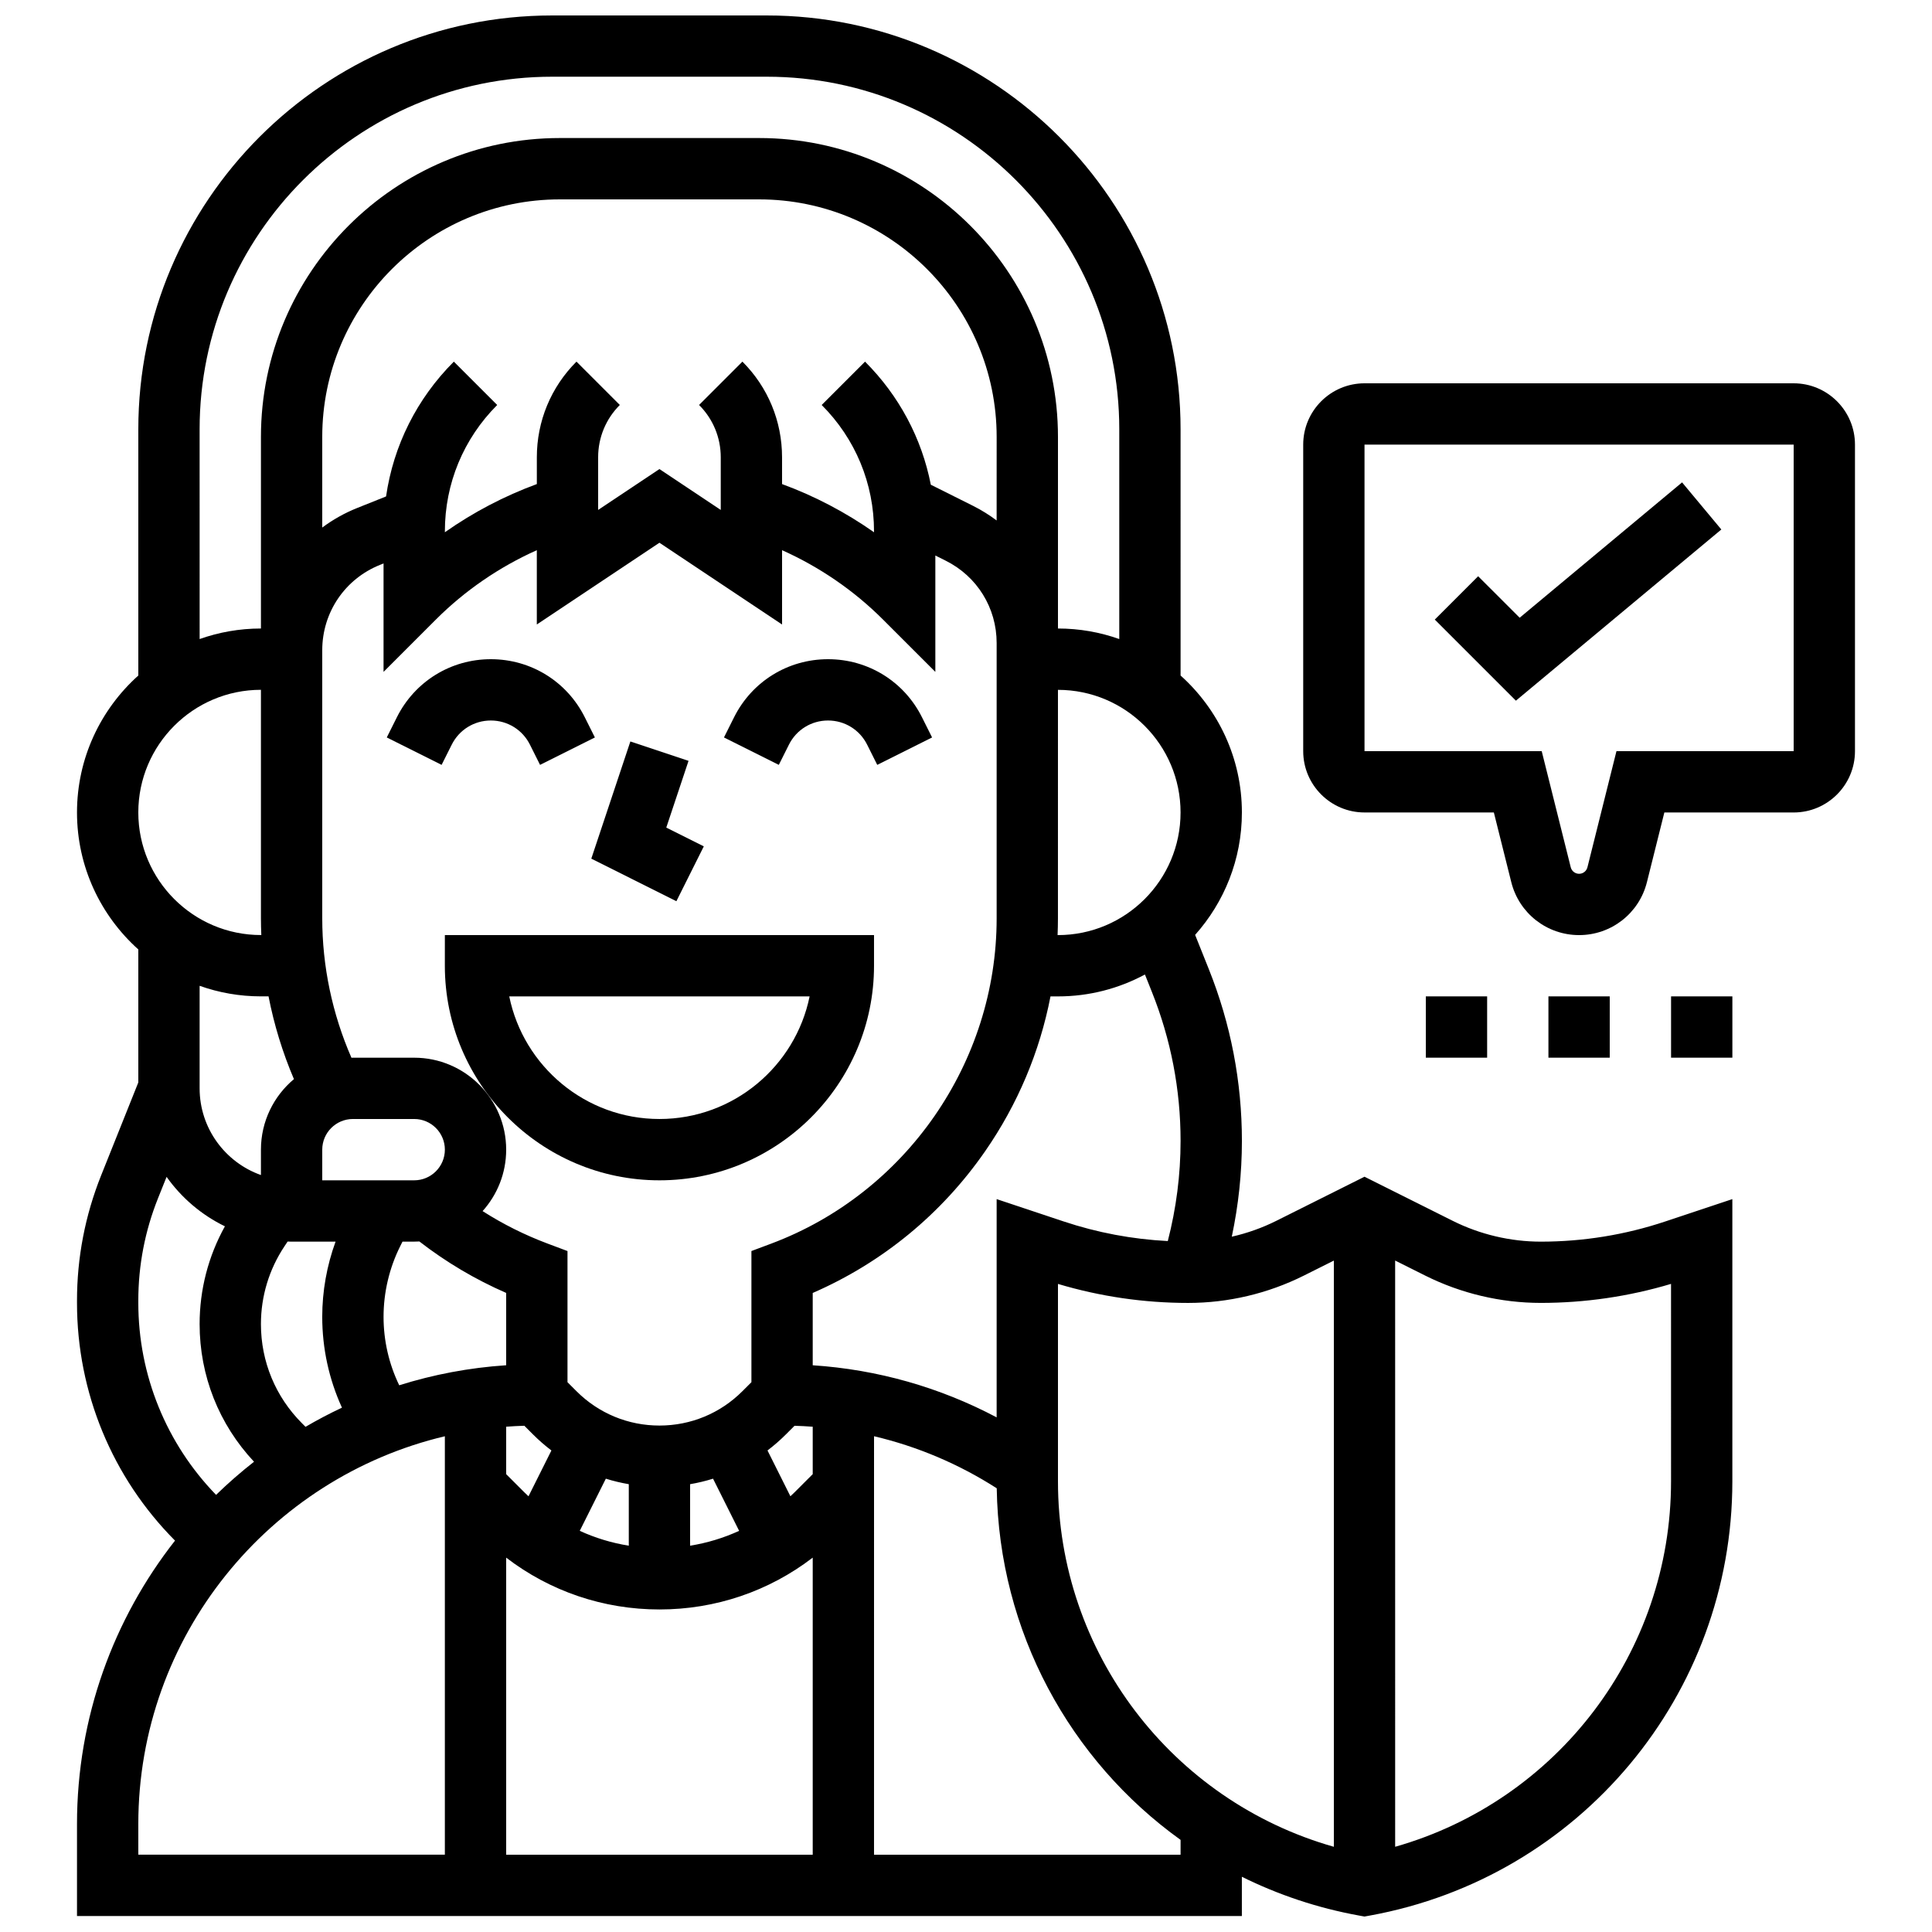 <?xml version="1.0" encoding="UTF-8"?>
<!-- Uploaded to: ICON Repo, www.svgrepo.com, Generator: ICON Repo Mixer Tools -->
<svg width="800px" height="800px" version="1.1" viewBox="144 144 512 512" xmlns="http://www.w3.org/2000/svg">
 <defs>
  <clipPath id="a">
   <path d="m164 148.09h440v503.81h-440z"/>
  </clipPath>
 </defs>
 <path d="m261.89 399.93c0 31.355 25.512 56.867 56.867 56.867s56.867-25.512 56.867-56.867v-8.125h-113.73zm96.668 8.121c-3.773 18.516-20.188 32.496-39.801 32.496s-36.027-13.977-39.801-32.496z"/>
 <path d="m263.71 341.35c1.977-3.953 5.949-6.41 10.367-6.41s8.395 2.457 10.367 6.41l2.676 5.348 14.531-7.266-2.676-5.348c-4.742-9.496-14.285-15.391-24.898-15.391s-20.156 5.898-24.902 15.391l-2.676 5.348 14.531 7.266z"/>
 <path d="m353.07 341.35c1.973-3.953 5.949-6.41 10.367-6.41 4.418 0 8.395 2.457 10.367 6.41l2.676 5.348 14.531-7.266-2.676-5.348c-4.742-9.496-14.285-15.391-24.898-15.391-10.613 0-20.156 5.898-24.902 15.391l-2.676 5.348 14.531 7.266z"/>
 <path d="m323.25 382.83 7.266-14.535-9.945-4.973 5.898-17.688-15.414-5.137-10.352 31.055z"/>
 <g clip-path="url(#a)">
  <path d="m552.34 473.05c-8.059 0-16.129-1.906-23.336-5.508l-23.395-11.699-23.395 11.699c-3.734 1.867-7.703 3.269-11.777 4.195 1.766-8.336 2.68-16.828 2.68-25.383 0-15.664-2.949-30.984-8.77-45.527l-3.629-9.074c7.699-8.625 12.395-19.992 12.395-32.438 0-14.402-6.285-27.359-16.246-36.293l-0.004-65.254c0-60.473-49.195-109.67-109.67-109.67h-56.867c-60.477 0-109.67 49.199-109.67 109.67v65.254c-9.965 8.934-16.25 21.891-16.25 36.293s6.285 27.359 16.246 36.293v35.258l-9.855 24.641c-4.238 10.602-6.391 21.77-6.391 33.188v0.602c0 23.773 9.383 46.312 25.977 62.984-16.262 20.715-25.977 46.805-25.977 75.121v24.371h308.7v-10.406c9.621 4.766 20.031 8.273 31.043 10.273l1.453 0.266 1.453-0.266c55.648-10.117 96.035-58.508 96.035-115.06v-74.801l-17.742 5.914c-10.664 3.559-21.77 5.359-33.012 5.359zm-62.859 9.023 8.004-4.004v155.35c-42.898-12.184-73.113-51.457-73.113-96.848v-52.32c11.203 3.348 22.793 5.039 34.508 5.039 10.566 0.004 21.148-2.492 30.602-7.219zm-81.359-20.297v57.84c-15.074-7.977-31.613-12.68-48.742-13.805v-19.164c18.457-8.035 34.176-20.938 45.707-37.578 8.629-12.453 14.473-26.371 17.305-41.012h1.98c8.332 0 16.18-2.106 23.047-5.805l1.84 4.606c5.047 12.617 7.606 25.902 7.606 39.492 0 8.977-1.152 17.875-3.387 26.543-9.395-0.484-18.66-2.215-27.613-5.203zm-183.15 60.348-0.926-0.926c-7.027-7.023-10.895-16.367-10.895-26.301 0-7.367 2.16-14.504 6.25-20.637l0.824-1.238c0.348 0.008 0.695 0.027 1.047 0.027h11.656c-2.32 6.367-3.531 13.148-3.531 19.922 0 8.375 1.793 16.551 5.227 24.074-3.301 1.551-6.519 3.246-9.652 5.078zm231.89-162.81c0 17.918-14.578 32.496-32.496 32.496h-0.094c0.059-1.469 0.094-2.941 0.094-4.418l0.004-60.574c17.918 0 32.492 14.578 32.492 32.496zm-48.742-77.387c-1.93-1.441-3.992-2.742-6.207-3.852l-11.234-5.617c-2.402-12.281-8.387-23.574-17.434-32.621l-11.488 11.488c8.941 8.941 13.867 20.832 13.867 33.48v0.246c-7.527-5.293-15.742-9.598-24.371-12.77v-7.09c0-9.578-3.731-18.586-10.504-25.359l-11.488 11.488c3.703 3.703 5.746 8.629 5.746 13.867v13.949l-16.246-10.832-16.246 10.832v-13.949c0-5.238 2.039-10.164 5.746-13.867l-11.488-11.488c-6.773 6.773-10.504 15.777-10.504 25.359v7.09c-8.629 3.172-16.848 7.481-24.371 12.77v-0.246c0-12.648 4.926-24.535 13.867-33.48l-11.492-11.488c-9.805 9.805-16.008 22.246-17.961 35.723l-7.629 3.051c-3.371 1.348-6.481 3.102-9.285 5.195v-24.008c0-34.715 28.242-62.961 62.961-62.961h52.805c34.715 0 62.961 28.242 62.961 62.961zm-178.72 105.46v-71.066c0-10.023 6.012-18.906 15.32-22.629l0.926-0.371v28.734l13.867-13.867c7.688-7.688 16.82-13.941 26.75-18.383v19.691l32.496-21.664 32.496 21.664v-19.691c9.93 4.441 19.062 10.691 26.75 18.383l13.871 13.867v-30.84l2.773 1.387c8.312 4.156 13.473 12.508 13.473 21.801v72.984c0 38.148-24 72.777-59.719 86.176l-5.269 1.973v34.758l-2.379 2.379c-5.875 5.879-13.688 9.113-21.992 9.113-8.309 0-16.117-3.234-21.992-9.109l-2.379-2.379v-34.758l-5.269-1.977c-6.059-2.273-11.82-5.152-17.23-8.609 3.883-4.32 6.25-10.031 6.25-16.281 0-13.438-10.934-24.371-24.371-24.371h-16.246c-0.129 0-0.258 0.008-0.387 0.012-5.074-11.602-7.738-24.25-7.738-36.926zm81.238 149.94v16.297c-4.516-0.723-8.879-2.047-12.996-3.934l6.914-13.824c1.984 0.621 4.016 1.105 6.082 1.461zm16.246 0c2.066-0.355 4.098-0.84 6.082-1.461l6.914 13.824c-4.117 1.887-8.477 3.211-12.992 3.934zm-97.484-88.656c0-4.481 3.644-8.125 8.125-8.125h16.246c4.481 0 8.125 3.644 8.125 8.125s-3.644 8.125-8.125 8.125l-24.371-0.004zm20.398 62.441c-2.723-5.637-4.152-11.816-4.152-18.148 0-6.465 1.527-12.934 4.418-18.715l0.605-1.207h3.102c0.461 0 0.914-0.016 1.367-0.039 7.082 5.484 14.789 10.055 23.004 13.637v19.168c-9.809 0.645-19.301 2.465-28.344 5.305zm33.16 10.73 2.324 2.324c1.531 1.531 3.152 2.934 4.848 4.227l-6.07 12.137c-0.387-0.363-0.781-0.727-1.156-1.102l-4.762-4.762v-12.574c1.598-0.121 3.203-0.203 4.816-0.25zm-4.816 34.949c11.613 8.902 25.742 13.734 40.621 13.734 14.879 0 29.004-4.832 40.617-13.734v78.727h-81.238zm81.238-22.125-4.758 4.758c-0.379 0.379-0.77 0.738-1.156 1.102l-6.07-12.137c1.691-1.289 3.316-2.695 4.848-4.227l2.316-2.316c1.613 0.051 3.219 0.125 4.82 0.25zm-162.48-276.91c0-51.516 41.91-93.426 93.426-93.426h56.867c51.516 0 93.426 41.91 93.426 93.426v55.598c-5.086-1.805-10.551-2.793-16.246-2.793v-50.773c0-43.676-35.531-79.207-79.207-79.207h-52.805c-43.676 0-79.207 35.531-79.207 79.207v50.773c-5.695 0-11.164 0.992-16.246 2.793zm16.25 69.051v60.57c0 1.473 0.043 2.945 0.102 4.418l-0.102 0.004c-17.918 0-32.496-14.578-32.496-32.496s14.578-32.496 32.496-32.496zm0 81.238h2.016c1.465 7.523 3.723 14.891 6.731 21.934-5.344 4.477-8.746 11.191-8.746 18.688v6.731c-9.457-3.352-16.25-12.387-16.25-22.98v-27.168c5.086 1.809 10.551 2.797 16.25 2.797zm-32.496 80.637c0-9.344 1.758-18.477 5.231-27.152l2.262-5.652c3.953 5.566 9.266 10.105 15.457 13.109-4.394 7.91-6.703 16.777-6.703 25.898 0 13.676 5.113 26.559 14.418 36.492-3.508 2.746-6.867 5.676-10.055 8.781-13.172-13.578-20.609-31.73-20.609-50.875zm0 138.71c0-49.848 34.715-91.734 81.238-102.77v110.89h-81.238zm276.21 8.125h-81.238l0.004-110.9c11.496 2.711 22.465 7.352 32.516 13.793 0.59 37.988 19.391 72.117 48.723 93.18zm129.98-98.949c0 45.391-30.215 84.664-73.113 96.848l-0.004-155.36 8.004 4.004c9.453 4.727 20.035 7.223 30.602 7.223 11.715 0 23.305-1.695 34.508-5.039z"/>
 </g>
 <path d="m521.86 408.05h16.246v16.246h-16.246z"/>
 <path d="m554.35 408.05h16.246v16.246h-16.246z"/>
 <path d="m586.85 408.05h16.246v16.246h-16.246z"/>
 <path d="m619.34 245.58h-113.73c-8.957 0-16.246 7.289-16.246 16.246v81.238c0 8.957 7.289 16.246 16.246 16.246h34.277l4.617 18.461c2.062 8.27 9.453 14.039 17.973 14.039 8.52 0 15.91-5.769 17.977-14.035l4.617-18.461h34.27c8.957 0 16.246-7.289 16.246-16.246v-81.238c0.004-8.961-7.285-16.25-16.246-16.25zm0 97.488h-46.961l-7.691 30.766c-0.254 1.02-1.164 1.73-2.211 1.73-1.047 0-1.957-0.711-2.215-1.727l-7.691-30.77h-46.961v-81.238h113.73z"/>
 <path d="m600.17 284.32-10.402-12.484-43.043 35.871-11.004-11-11.488 11.488 21.496 21.492z"/>
</svg>